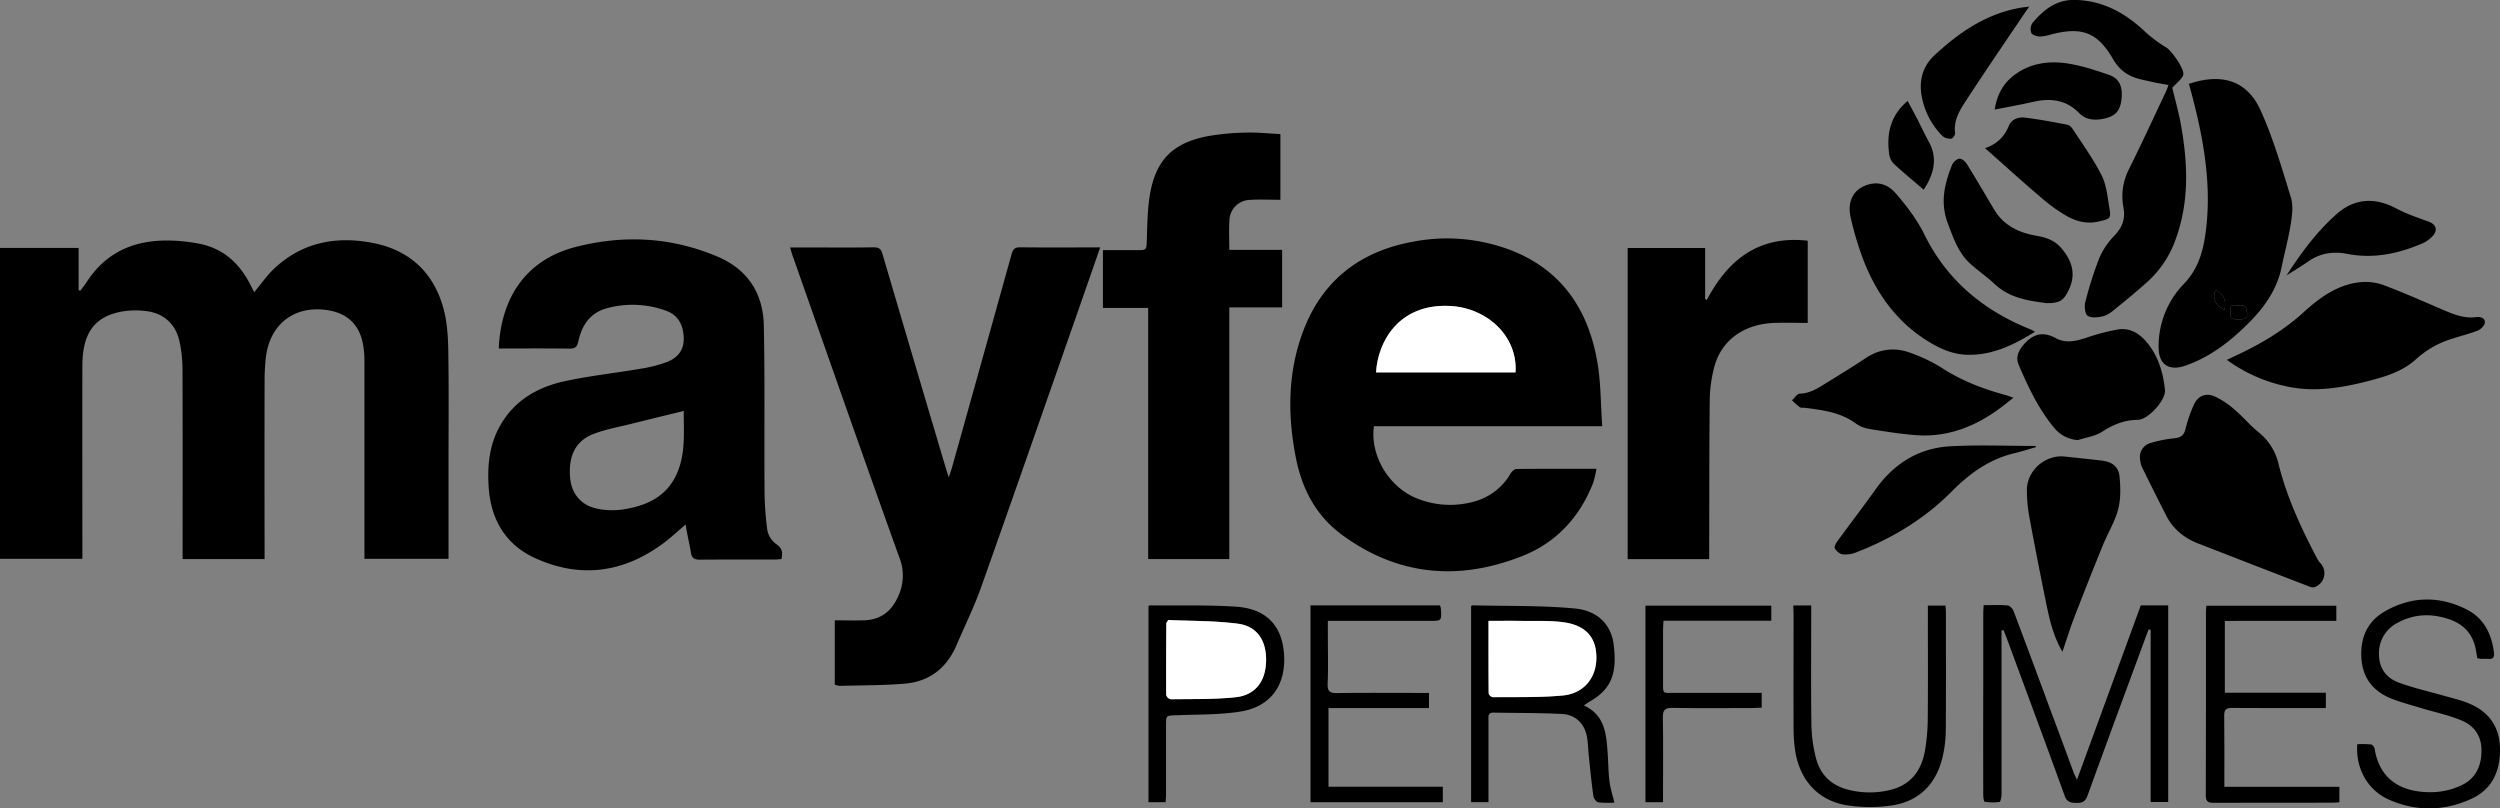 <?xml version="1.0" encoding="UTF-8"?>
<svg xmlns="http://www.w3.org/2000/svg" id="Capa_1" data-name="Capa 1" viewBox="0 0 1237.43 400.13">
  <rect x="0" y="0" width="1237.43" height="400.13" fill="#808080" stroke="none"/>
  <defs>
    <style>.cls-1{fill:#fff;}</style>
  </defs>
  <title>1022</title>
  <path d="M12.43,129.82h38.9v20.94l.9.22c1.13-1.56,2.33-3.07,3.38-4.68,9-13.72,22.09-19.83,38.05-20.13a84,84,0,0,1,17.47,1.59c11.87,2.33,19.93,9.79,25.29,20.4.6,1.19,1.22,2.38,1.83,3.57,3.38-4,6.3-8.31,10-11.76,14-13.15,31-16.14,49.12-12.53C215.17,131,227,142,231.86,159.54c1.87,6.75,2.35,14.05,2.46,21.11.32,19.62.11,39.24.11,58.87v44.19H192.82v-4.45q0-46.87,0-93.74a45.76,45.76,0,0,0-.75-8.18c-1.73-9.36-7.57-15-16.92-16.61-16.69-2.88-29.33,6.67-31.17,23.65a107.83,107.83,0,0,0-.59,11.22q-.08,41.61,0,83.24v5H102.82v-4.54c0-30,.06-60-.06-90a66,66,0,0,0-1.45-13c-1.78-8.6-7.7-14.13-16.4-15.19a41.46,41.46,0,0,0-11.93.17c-13.74,2.41-19.74,10.64-19.78,26.86-.07,30.25,0,60.5,0,90.75v4.82H12.43Z" transform="translate(-12.43 -7.11)"></path>
  <path d="M805.49,218.08h-113c-2,14.67,7.53,30.42,21.7,35.9a43.83,43.83,0,0,0,28.29,1.27,29.61,29.61,0,0,0,17.61-13.7c.62-1,1.89-2.28,2.88-2.3,13-.15,26-.1,39.67-.1a52.53,52.53,0,0,1-1.66,7c-6.54,16.78-18.12,29.39-34.61,36-31.45,12.61-61.8,10.17-89.7-10.32-12.83-9.42-19.74-22.64-22.78-37.95-4.27-21.56-4.12-43,3.92-63.76,9.58-24.66,28.31-38.69,54-43.37a88.66,88.66,0,0,1,47.23,3.74c25.5,9.43,39.15,28.87,43.85,54.8C804.85,195.75,804.67,206.6,805.49,218.08Zm-42.93-26.64c1.22-17.67-13.89-32.17-33-32.91-24.87-1-35.18,17.69-36.07,32.91Z" transform="translate(-12.43 -7.11)"></path>
  <path d="M259.3,179.6c1.05-24.84,13.26-43.83,37.89-50.2,23.76-6.14,47.19-5,70,4.56,15.37,6.41,23,18.34,23.31,34.39.56,26.86.16,53.74.35,80.6a154.12,154.12,0,0,0,1.37,20.5,11.26,11.26,0,0,0,4.4,6.94c3,2,3.35,4.2,2.61,7.43-1,.09-2.13.25-3.22.25-12.37,0-24.75-.06-37.12.07-2.59,0-4-.72-4.42-3.29-.58-3.31-1.3-6.59-1.94-9.89-.25-1.28-.45-2.58-.74-4.22-3.81,3.24-7.08,6.32-10.65,9-19.76,14.82-41.23,17.9-63.77,7.65-14.8-6.74-22.08-19.29-23.08-35.45-.64-10.25.3-20.23,5.3-29.44,7-12.93,18.64-19.73,32.38-22.71,12.53-2.71,25.35-4.07,38-6.24a65.88,65.88,0,0,0,12.63-3.28c5.3-2.05,8.52-6,8.26-12.09-.26-6.27-2.73-11.17-9-13.36a48.33,48.33,0,0,0-29.11-1.12c-8.27,2.24-12.37,8.51-14.07,16.43-.6,2.78-1.64,3.57-4.41,3.54C282.75,179.51,271.16,179.6,259.3,179.6Zm91.58,30.91c-8.69,2.13-16.75,4.08-24.79,6.1-6.64,1.67-13.47,2.87-19.83,5.28-8.94,3.4-12.55,10.84-11.64,21.6.66,7.93,5.36,13.77,13.48,15.43a36.66,36.66,0,0,0,13,.31c10.25-1.65,19.65-5.43,25.06-15.09C352.14,233.38,350.79,221.52,350.88,210.51Z" transform="translate(-12.43 -7.11)"></path>
  <path d="M557,129.57c-4.07,11.68-7.9,22.74-11.77,33.79-15.74,44.94-31.37,89.93-47.31,134.8-3.42,9.61-8,18.81-12,28.21-4.85,11.33-13.37,18.09-25.6,19.12-10.66.9-21.41.81-32.12,1.1a10.94,10.94,0,0,1-2.58-.59V314.15c5,0,9.81.16,14.62,0,7.83-.32,13.22-4.11,16.54-11.39a24.13,24.13,0,0,0,.83-19.62c-17.93-49.86-35.39-99.89-53-149.86-.36-1-.63-2.12-1.09-3.68h10.65c10.25,0,20.5.1,30.74-.07,2.62,0,3.61.82,4.32,3.26q15.6,53.1,31.39,106.15c.35,1.18.75,2.34,1.43,4.45.8-2.47,1.38-4.07,1.83-5.7q14.67-52.4,29.27-104.82c.66-2.38,1.54-3.38,4.25-3.35C530.35,129.67,543.34,129.57,557,129.57Z" transform="translate(-12.43 -7.11)"></path>
  <path d="M646.19,73.48V106c-5.23,0-10.31-.29-15.34.07a10.39,10.39,0,0,0-9.89,10c-.3,4.71-.06,9.47-.06,14.72h26.15v28.46H620.91V283.82H580.75V159.54H558.34V130.92H575c5,0,4.89,0,5.07-5.12.24-6.73.29-13.51,1.2-20.16,2.6-18.94,11.23-28,29.88-31.29a122.3,122.3,0,0,1,18.25-1.61C634.88,72.59,640.36,73.19,646.19,73.48Z" transform="translate(-12.43 -7.11)"></path>
  <path d="M856.43,129.86V155l.77.68c10.59-20.14,25.87-32.16,50-29.42v40.68c-5.44,0-11-.18-16.57,0-15.29.6-26.41,8.78-29.78,22.21a67.33,67.33,0,0,0-2.14,15.51c-.27,24.87-.21,49.73-.27,74.6v4.61H818.08v-154Z" transform="translate(-12.43 -7.11)"></path>
  <path d="M1095.88,48.61c15.74-5.26,28.62-2.18,35.56,13.28,6.2,13.8,10.48,28.51,14.93,43,1.24,4,.58,8.9-.1,13.24-1.13,7.11-3.07,14.1-4.5,21.17-2.2,10.84-8.23,19.48-15.76,27.13-9.08,9.21-19.12,17.13-31.56,21.56-8.41,3-13.61-.31-13.57-9.21a44.26,44.26,0,0,1,12.56-31.21c7-7.27,9.46-16,10.71-25.28,3.19-23.69-1.06-46.68-7.11-69.46C1096.66,51.44,1096.26,50,1095.88,48.61ZM1116.72,158c-.68,6.76-.54,7.06,2.83,7.17,4.64.16,5.6-.42,5-4.07C1123.64,155.58,1119.34,159.83,1116.72,158Zm-3.22,2.54c.86-4.49-.06-7.86-4.51-9.8C1107.24,155.43,1109.28,158.31,1113.5,160.49Z" transform="translate(-12.43 -7.11)"></path>
  <path d="M1071.66,234.05a7.2,7.2,0,0,1,5.41-7.73,63,63,0,0,1,11.66-2.28c3-.34,4.64-1.32,5.42-4.44a69.54,69.54,0,0,1,4.11-12c2-4.42,5.69-6.2,10.17-4.36a40.29,40.29,0,0,1,10.13,6.69c4.08,3.44,7.52,7.67,11.66,11a28.21,28.21,0,0,1,10,15.74c4.07,16.45,11.15,31.7,19,46.65a10.84,10.84,0,0,0,1.67,2.47,7.28,7.28,0,0,1-3,12,4.15,4.15,0,0,1-2.48-.38q-27.56-10.62-55.07-21.34c-6.84-2.68-12.3-7.1-15.69-13.75q-6.18-12.12-12.17-24.34A16.16,16.16,0,0,1,1071.66,234.05Z" transform="translate(-12.43 -7.11)"></path>
  <path d="M1087.65,50.57c1.34,5.69,3.26,12.39,4.45,19.22,3.22,18.5,3.91,36.95-2.52,55A51.18,51.18,0,0,1,1076,146c-5.45,5-11.16,9.61-16.86,14.27-1.72,1.4-3.68,2.89-5.76,3.37-2.47.57-5.72,1-7.59-.22-1.34-.84-1.75-4.61-1.21-6.71a180.55,180.55,0,0,1,7-22,36.39,36.39,0,0,1,7.46-11c3.87-4.09,5.5-8.38,4.44-13.89a29.39,29.39,0,0,1,2.85-19.22c6.26-12.61,12.15-25.41,18.18-38.15.42-.88.72-1.83,1.28-3.27-2.37-.43-4.51-.78-6.63-1.21-1.95-.39-3.89-.88-5.84-1.28-6.49-1.35-11.34-4-15.06-10.44-7.82-13.5-15.78-16-30.94-12a18.13,18.13,0,0,1-5.48.94c-1.43-.08-3.55-.81-4-1.86a5.47,5.47,0,0,1,.55-4.76c5.41-6.52,11.8-11.64,20.86-11.5,13.87.22,25.06,6.39,34.92,15.72a65.94,65.94,0,0,0,10.58,7.88c2.56,1.59,9.2,10.8,8.3,13.6C1092.28,46.42,1089.93,48,1087.65,50.57Z" transform="translate(-12.43 -7.11)"></path>
  <path d="M1114.67,185.22c3-1.44,5.17-2.43,7.28-3.45,11.06-5.35,21.41-11.67,30.57-20,7.88-7.17,16.53-13.58,27.54-14.91a26.34,26.34,0,0,1,12,1.3c10.5,3.93,20.74,8.54,31.06,12.93,4.75,2,9.53,3.66,14.83,3,2.12-.25,4.55.22,4.4,2.72-.09,1.4-2,3.31-3.46,3.9-4.27,1.69-8.8,2.73-13.17,4.2a47,47,0,0,0-17.37,9.94c-6.49,6-14.83,8.57-23.2,10.74-13.62,3.53-27.49,5.87-41.41,2.65A76.11,76.11,0,0,1,1114.67,185.22Z" transform="translate(-12.43 -7.11)"></path>
  <path d="M1072.06,306.76h13.57v97.32h-8.69V318.86l-1-.2c-.46,1.2-.93,2.39-1.37,3.6-9.66,26.2-19.37,52.39-28.87,78.65-1.08,3-2.59,3.66-5.45,3.61s-4.69-.29-5.88-3.56c-9.37-25.91-19-51.73-28.52-77.58-.55-1.46-1.15-2.91-1.72-4.36l-1,.11v4.19q0,38.42,0,76.84c0,1.36-.46,3.81-1,3.89a24.23,24.23,0,0,1-7.36-.11c-.4-.06-.68-2.21-.68-3.39q-.08-27.18,0-54.35,0-17.62,0-35.24c0-1.34.11-2.68.19-4.31,4.17,0,8-.22,11.85.14,1.12.1,2.57,1.67,3,2.89,6.66,17.61,13.18,35.27,19.73,52.93q5,13.32,9.88,26.65c.38,1,.88,1.94,1.73,3.83Z" transform="translate(-12.43 -7.11)"></path>
  <path d="M1019.68,171.32c-10.49,6.51-20.87,11.58-33.16,11.4-6.21-.09-11.74-2.12-17-5.06-16.17-9-26.93-22.89-33.9-39.69a152.59,152.59,0,0,1-7.14-23.11c-1.67-7,.79-12.54,5.47-15.06,5.69-3.06,11.84-2.67,16.69,2.88,5.45,6.23,10.64,13.06,14.28,20.45,11.33,23,29.57,37.86,52.92,47.17C1018.29,170.48,1018.7,170.78,1019.68,171.32Z" transform="translate(-12.43 -7.11)"></path>
  <path d="M1041,224.93a16.35,16.35,0,0,1-11.76-6c-7.77-9.31-12.85-20.18-17.61-31.19-1.61-3.72-.18-7.06,2.6-10.22,4.65-5.29,9.55-6.44,15.84-3,4.84,2.63,9.86,1.45,14.88-.18a107.15,107.15,0,0,1,15.8-4.16c5.75-.93,10.45,1.84,14.13,6.17,5.81,6.82,8.24,15.07,9.15,23.74.51,4.76-7.36,13.63-12.38,14.69a6,6,0,0,1-1.12.15c-6.41.05-12,2.24-17.38,5.74C1049.68,223,1045.12,223.58,1041,224.93Z" transform="translate(-12.43 -7.11)"></path>
  <path d="M1033.27,329.74c-4.94-8.49-6.66-17.33-8.46-26.1q-4.18-20.52-8-41.12a75.5,75.5,0,0,1-1.13-12.65c-.09-9.82,9.07-17.85,18.81-16.78,6.08.67,12.16,1.27,18.22,2,5.19.62,8.35,2.93,8.84,8,.51,5.36.65,11.08-.71,16.2-1.63,6.18-5.18,11.83-7.61,17.82q-7.45,18.35-14.57,36.83C1036.75,319,1035.2,324.1,1033.27,329.74Z" transform="translate(-12.43 -7.11)"></path>
  <path d="M1009,204c-2.38,1.87-4.11,3.26-5.87,4.6-12.67,9.56-26.68,15.17-42.8,13.86-7.67-.62-15.3-1.83-22.9-3.07a15.7,15.7,0,0,1-6.51-2.73c-7.52-5.48-16.29-6.57-25.1-7.69-.87-.11-1.94.11-2.57-.32a41,41,0,0,1-3.83-3.41c1.28-1.15,2.53-3.24,3.84-3.28,5.08-.14,9-2.72,13-5.2,6.58-4.07,13.2-8.09,19.63-12.4,7.27-4.86,15-5.43,22.85-2.35a79.23,79.23,0,0,1,14.77,7.14c9.64,6.32,20.15,10.35,31.14,13.37C1005.62,202.74,1006.52,203.1,1009,204Z" transform="translate(-12.43 -7.11)"></path>
  <path d="M796.39,356.29c10.47,4.76,11.09,14.13,11.78,23.42.35,4.73.33,9.49.91,14.19.41,3.37,1.52,6.66,2.44,10.5a49.81,49.81,0,0,1-7.95-.15c-1-.16-2.3-1.94-2.46-3.13-.93-6.53-1.56-13.1-2.25-19.67-.31-3-.36-6-.81-8.93-1-6.86-5.46-11.62-12.39-12-11.33-.6-22.7-.47-34.06-.69-2.78,0-2.42,1.87-2.42,3.6v40.71h-8.59v-97c.17-.13.37-.4.56-.4,16.82.4,33.72,0,50.44,1.52,11.72,1,18.39,8.13,19.58,18,1.61,13.46-.55,21.85-12.28,28.31C798.15,355.05,797.47,355.57,796.39,356.29Zm-47.18-41.86c0,12.28,0,24.1.09,35.92a2.79,2.79,0,0,0,2,1.87c11.59-.13,23.24.23,34.75-.86,10.36-1,16.5-8.73,16.56-18.49.06-10-5-16.12-16-17.7-7.11-1-14.43-.59-21.66-.72C759.83,314.36,754.75,314.43,749.21,314.43Z" transform="translate(-12.43 -7.11)"></path>
  <path d="M1238.63,332.88c-.24-1.4-.47-2.73-.71-4.06-1.37-7.76-6-12.78-13.32-15.24-8.65-2.89-17.23-2.69-25.37,1.77a16.74,16.74,0,0,0-9.27,15.57c0,7,3.68,11.82,9.86,14.08,7.34,2.68,15,4.41,22.56,6.56,3.6,1,7.25,1.9,10.75,3.19,10.74,4,16.65,11.63,16.73,23.21.08,11-4,20-14.41,24.66-13.24,6-26.94,6.21-40.32.4-10.71-4.65-16.83-15.53-15.91-27.55a53.78,53.78,0,0,1,6.83.11c.69.08,1.63,1.37,1.77,2.22,2.82,17.27,16,21.89,29.41,21.39a36,36,0,0,0,13.62-3.41c7.11-3.36,9.91-9.7,9.84-17.52-.07-7.18-3.85-12.07-9.92-14.57-6.64-2.74-13.79-4.2-20.69-6.32-5.11-1.57-10.36-2.87-15.22-5-8.41-3.76-13.14-10.34-13.63-19.82-.51-9.88,3.06-17.89,11.55-22.78,13.13-7.56,26.94-7.83,40.48-1.05,8.61,4.31,12.5,12.18,13.62,21.53.24,2-.32,3.16-2.59,3-1.36-.1-2.75,0-4.12-.05A11.39,11.39,0,0,1,1238.63,332.88Z" transform="translate(-12.43 -7.11)"></path>
  <path d="M1113.66,314.44V350h50v7.57h-4.48c-14,0-28,.07-42-.05-2.92,0-3.87.84-3.83,3.82.16,11.59.07,23.19.07,35.2h56.94v7.69c-1.22.06-2.43.19-3.65.19-19.49,0-39,0-58.47.05-2.68,0-4-.36-4-3.62.13-30.36.07-60.72.08-91.08,0-.86.13-1.72.21-2.85h64.32v7.51Z" transform="translate(-12.43 -7.11)"></path>
  <path d="M1025.22,157.15c-8.59-1.17-18.07-2.38-25.58-9.52-3.88-3.69-8.45-6.66-12.35-10.32-5.74-5.38-8.12-12.71-10.82-19.85-3.76-10-1.6-19.41,2.15-28.71.56-1.37,2.32-3,3.63-3.1s3,1.45,3.79,2.74c4.61,7.42,9,15,13.46,22.49,4.79,8.12,12.86,11.64,21.3,13,5.33.87,9.22,2.69,12.37,6.54,4.89,6,6.89,12.48,3.33,20C1034,155.78,1032.08,157.28,1025.22,157.15Z" transform="translate(-12.43 -7.11)"></path>
  <path d="M661.09,306.78h64.1a9.23,9.23,0,0,1,.46,1.73c.35,5.92.34,5.92-5.68,5.92H669.68v7.05c0,8,.25,16-.1,24-.18,4,1.23,4.73,4.87,4.68,13.62-.2,27.24-.08,40.87-.08h4.42v7.5H670v38.95h56.58v7.65H661.09Z" transform="translate(-12.43 -7.11)"></path>
  <path d="M900.07,306.8h8.86v4.36c0,18.37-.16,36.75.1,55.11a70.43,70.43,0,0,0,2.21,15.87c2.19,8.75,8,14.1,16.92,16.08a42.44,42.44,0,0,0,20.74-.34c9.83-2.69,14.72-9.88,16.37-19.42a96.36,96.36,0,0,0,1.34-15.26c.16-17.25.06-34.5.06-51.74v-4.6h8.75c.06,1.31.18,2.52.18,3.73,0,19.25.1,38.5-.07,57.74A60.43,60.43,0,0,1,974,381.67c-3.14,13.32-11.43,22-25,24.08a73.83,73.83,0,0,1-22.65-.1c-14.11-2.33-23.13-12.52-25.35-26.92a71.4,71.4,0,0,1-.8-10.43c-.08-18.87,0-37.74,0-56.62Z" transform="translate(-12.43 -7.11)"></path>
  <path d="M589.38,404.16h-8.49v-97c.21-.14.41-.39.61-.39,14.23.14,28.5-.3,42.68.63,15.34,1,23.22,9.76,23.87,24.53s-7,25.14-21.9,27.43c-10.41,1.61-21.12,1.35-31.71,1.79-4.84.2-4.85,0-4.86,5q0,17.25,0,34.49C589.57,401.7,589.46,402.81,589.38,404.16Zm1.29-90.2c-.66,1.14-.9,1.35-.9,1.56-.06,11.85-.15,23.7-.06,35.55a3.08,3.08,0,0,0,2.14,2.13c10.71-.16,21.48.1,32.11-1,9.79-1,14.91-7.82,15.17-17.78.26-10.12-4.36-17.37-14-18.63C613.57,314.29,601.82,314.48,590.67,314Z" transform="translate(-12.43 -7.11)"></path>
  <path d="M1020.15,228.44c-3.56,1-7.09,2.16-10.69,3-12.34,2.95-22.12,10-30.88,18.83C965,264,948.86,273.67,931,280.59a14.11,14.11,0,0,1-6.57.9c-1.41-.17-3-1.62-3.81-2.93-.41-.66.47-2.46,1.18-3.44,6.31-8.65,12.84-17.15,19.05-25.87,9.11-12.76,21.37-20.39,36.94-21.24,14-.78,28.14-.17,42.21-.17C1020.05,228,1020.1,228.24,1020.15,228.44Z" transform="translate(-12.43 -7.11)"></path>
  <path d="M995,80.45c6-2.13,9.59-5.7,11.74-11.06,1.29-3.22,4.68-4.43,7.81-4.07,7.13.84,14.2,2.17,21.25,3.54,1.1.21,2.2,1.52,2.89,2.59,4.81,7.42,10.06,14.64,14,22.49,2.33,4.59,2.85,10.18,3.72,15.4,1,6.07.78,6-5.3,7.43-5.57,1.28-10.79,0-15.49-2.62a78.24,78.24,0,0,1-12.43-8.86c-8.46-7.16-16.69-14.61-25-22C997.33,82.54,996.42,81.72,995,80.45Z" transform="translate(-12.43 -7.11)"></path>
  <path d="M884.42,350.07v7.29c-1.55.08-3,.21-4.44.21-13.24,0-26.49.17-39.73-.08-3.92-.07-4.81,1.21-4.75,4.9.22,12.37.08,24.74.08,37.11v4.67h-8.7V306.9h62.29v7.46H835.81c-.09,1.81-.21,3.15-.22,4.48q0,12.57,0,25.12c0,7-.52,6.08,5.92,6.1,12.87,0,25.74,0,38.61,0Z" transform="translate(-12.43 -7.11)"></path>
  <path d="M1016.83,10.4c-1,1.48-1.74,2.44-2.4,3.43-9.74,14.47-19.62,28.85-29.12,43.47-3,4.62-6,9.54-5.15,15.64.11.88-1.11,2.71-1.83,2.78A6,6,0,0,1,974,74.54a37.07,37.07,0,0,1-10.1-18.43c-1.87-8.19-.25-15.77,6-21.6,12.58-11.71,26.49-21.15,44-23.78C1014.68,10.62,1015.41,10.56,1016.83,10.4Z" transform="translate(-12.43 -7.11)"></path>
  <path d="M1144.21,143.43c7.22-11.12,15-21.79,25-30.54,8.74-7.67,18.75-8.17,29.12-2.68,5.14,2.72,10.73,4.61,16.22,6.6,3.5,1.27,4.68,4,2.17,6.91a15.32,15.32,0,0,1-5.38,3.91c-11.9,5.08-24.13,7.69-37.17,5.13-6.65-1.31-13.15-.43-19,3.6C1151.63,138.84,1147.88,141.08,1144.21,143.43Z" transform="translate(-12.43 -7.11)"></path>
  <path d="M999.75,61.33c1.29-8.61,5.33-14.53,12-18.67,7.26-4.46,15.43-5.42,23.49-4.23,7.29,1.07,14.48,3.4,21.46,5.89,5,1.79,6.61,6.22,5.76,12.42-.74,5.43-3,7.84-8.38,9.07-4.52,1-9.16.75-12.31-2.53-6.88-7.14-14.84-7.72-23.75-5.61C1012.26,59.05,1006.38,60,999.75,61.33Z" transform="translate(-12.43 -7.11)"></path>
  <path d="M964.6,101c-5-4.32-10.12-8.47-14.91-12.94a8.67,8.67,0,0,1-2.21-5c-1.3-9.92.71-18.83,9.18-26,1.58,3,3.21,5.93,4.76,8.94,1.94,3.77,3.68,7.64,5.74,11.33C971.68,85.42,969.64,93.39,964.6,101Z" transform="translate(-12.43 -7.11)"></path>
  <path class="cls-1" d="M762.56,191.44h-69c.89-15.22,11.2-33.88,36.07-32.91C748.67,159.27,763.78,173.77,762.56,191.44Z" transform="translate(-12.43 -7.11)"></path>
  <path d="M1116.72,158c2.62,1.88,6.92-2.37,7.83,3.1.6,3.65-.36,4.23-5,4.07C1116.18,165,1116,164.71,1116.72,158Z" transform="translate(-12.43 -7.11)"></path>
  <path d="M1113.5,160.49c-4.22-2.18-6.26-5.06-4.51-9.8C1113.44,152.63,1114.36,156,1113.5,160.49Z" transform="translate(-12.43 -7.11)"></path>
  <path class="cls-1" d="M749.21,314.43c5.54,0,10.62-.07,15.71,0,7.23.13,14.55-.29,21.66.72,11,1.58,16.11,7.74,16,17.7-.06,9.76-6.2,17.5-16.56,18.49-11.51,1.09-23.16.73-34.75.86a2.79,2.79,0,0,1-2-1.87C749.17,338.53,749.21,326.71,749.21,314.43Z" transform="translate(-12.43 -7.11)"></path>
  <path class="cls-1" d="M590.67,314c11.15.52,22.9.33,34.42,1.83,9.68,1.26,14.3,8.51,14,18.63-.26,10-5.38,16.77-15.17,17.78-10.63,1.1-21.4.84-32.11,1a3.08,3.08,0,0,1-2.14-2.13c-.09-11.85,0-23.7.06-35.55C589.77,315.31,590,315.1,590.67,314Z" transform="translate(-12.43 -7.11)"></path>
</svg>
